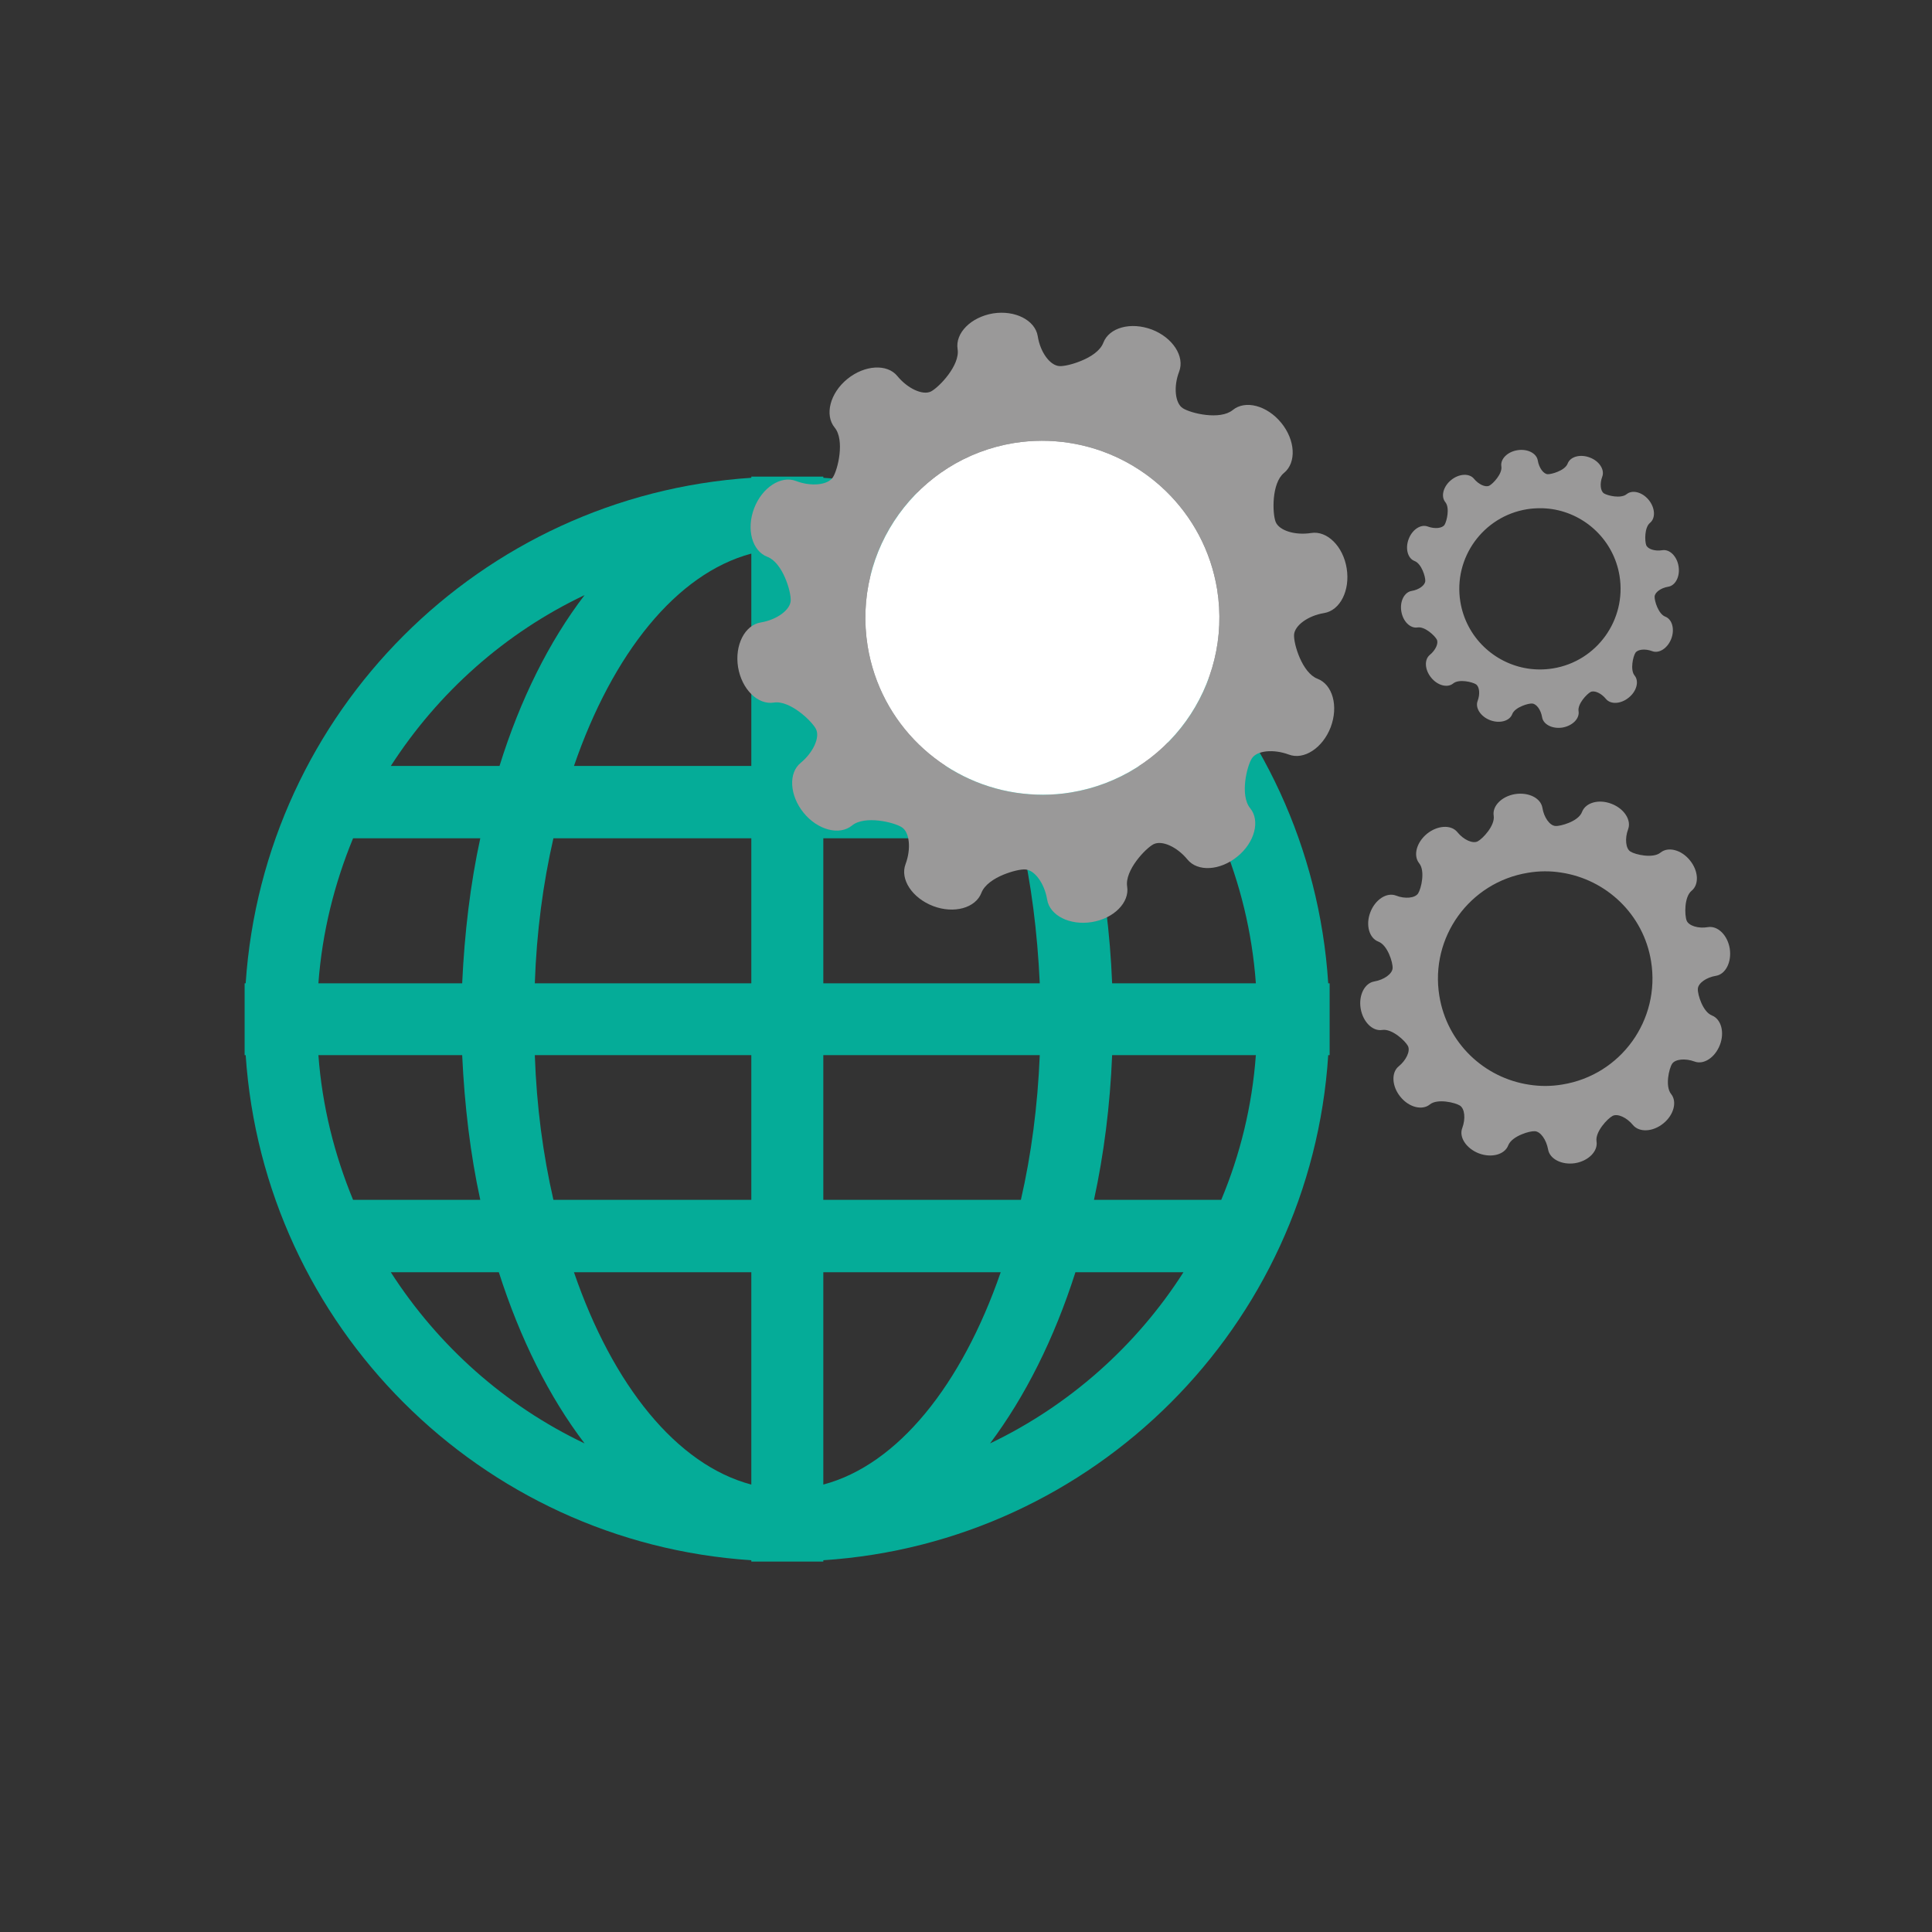 <?xml version="1.0" encoding="UTF-8"?>
<svg id="Calque_1" xmlns="http://www.w3.org/2000/svg" version="1.1" viewBox="0 0 42.584 42.584">
  <rect x="0" y="0" width="42.584" height="42.584" fill="#333333" stroke="none"/>
  <!-- Generator: Adobe Illustrator 29.0.0, SVG Export Plug-In . SVG Version: 2.1.0 Build 186)  -->
  <defs>
    <style>
      .st0 {
        fill-rule: evenodd;
      }

      .st0, .st1 {
        fill: #fff;
      }

      .st2 {
        fill: #9a9999;
      }

      .st3 {
        fill: #05ac98;
      }
    </style>
  </defs>
  <path class="st1" d="M207.267-.673"/>
  <path class="st1" d="M36.07,21.089"/>
  <path class="st0" d="M36.07,23.292"/>
  <path class="st3" d="M29.276,21.673c-.384-5.978-5.163-10.748-11.129-11.142v-.026h-1.587v.026c-5.974.394-10.743,5.164-11.145,11.142h-.023v1.583h.023c.402,5.973,5.171,10.744,11.145,11.134v.029h1.587v-.029c5.966-.39,10.745-5.161,11.129-11.134h.031v-1.583h-.031ZM12.885,13.117c-.779,1.017-1.421,2.302-1.875,3.766h-2.396c1.043-1.618,2.517-2.934,4.271-3.766M7.782,18.477h2.804c-.219,1.007-.347,2.08-.399,3.196h-3.169c.084-1.135.355-2.201.764-3.196M7.018,23.256h3.169c.052,1.111.18,2.188.399,3.19h-2.804c-.409-.993-.68-2.059-.764-3.19M8.614,28.042h2.381c.469,1.467,1.111,2.751,1.89,3.773-1.754-.835-3.228-2.151-4.271-3.773M16.56,32.722c-1.648-.436-3.055-2.192-3.909-4.68h3.909v4.68ZM16.56,26.446h-4.362c-.228-.993-.371-2.059-.41-3.19h4.772v3.19ZM16.56,21.673h-4.772c.039-1.135.182-2.201.41-3.196h4.362v3.196ZM16.56,16.883h-3.909c.854-2.483,2.261-4.241,3.909-4.681v4.681ZM26.085,16.883h-2.381c-.468-1.464-1.111-2.749-1.882-3.766,1.746.832,3.228,2.148,4.263,3.766M18.147,12.202c1.641.44,3.049,2.198,3.91,4.681h-3.91v-4.681ZM18.147,18.477h4.355c.228.995.363,2.061.416,3.196h-4.771v-3.196ZM18.147,23.256h4.771c-.047,1.131-.188,2.197-.416,3.19h-4.355v-3.19ZM18.147,32.722v-4.68h3.91c-.861,2.488-2.269,4.244-3.91,4.68M21.822,31.815c.771-1.029,1.414-2.306,1.882-3.773h2.381c-1.035,1.622-2.517,2.938-4.263,3.773M26.918,26.446h-2.805c.218-1.002.355-2.079.4-3.19h3.168c-.083,1.131-.348,2.197-.763,3.19M24.513,21.673c-.045-1.116-.182-2.189-.4-3.196h2.805c.415.995.68,2.061.763,3.196h-3.168Z"/>
  <path class="st2" d="M28.9,11.748c-.356.056-.706-.053-.783-.245-.074-.19-.091-.854.183-1.078.28-.228.252-.725-.061-1.107-.314-.382-.792-.507-1.068-.28-.279.227-.924.073-1.099-.04-.172-.107-.21-.476-.082-.807.129-.336-.144-.753-.603-.928-.463-.173-.939-.045-1.068.291-.068.178-.276.313-.488.399-.188.078-.382.122-.479.116-.207-.011-.424-.305-.479-.661-.058-.351-.5-.577-.986-.5-.486.082-.837.433-.78.788.057.352-.404.836-.586.932-.181.091-.513-.061-.74-.337-.224-.278-.722-.248-1.104.062-.381.309-.507.793-.28,1.071.227.275.072.926-.039,1.097-.111.17-.477.209-.813.081-.331-.128-.748.143-.923.602-.176.463-.044.941.292,1.069.335.128.525.76.514.967-.011.206-.308.422-.66.48-.352.057-.578.5-.5.985.081.486.433.836.788.781.351-.058.836.403.928.581.095.181-.058.517-.333.745-.278.222-.248.721.061,1.102.31.382.792.508,1.068.281.279-.228.925-.073,1.099.04.171.111.206.475.081.811-.127.332.145.748.608.925.459.175.935.043,1.064-.292.068-.178.276-.314.485-.4.191-.078.385-.122.482-.115.207.011.423.309.481.66.055.355.5.578.984.5.485-.078.837-.432.78-.784-.056-.355.405-.841.581-.932.187-.094.518.058.746.334.223.278.721.251,1.103-.063.382-.309.508-.792.28-1.067-.227-.28-.072-.925.039-1.096.113-.175.477-.209.813-.085.332.128.748-.143.924-.602.175-.464.044-.941-.292-1.069-.335-.129-.526-.762-.515-.968.012-.206.309-.422.66-.479.356-.057.578-.5.5-.985-.077-.486-.432-.837-.783-.78M23.603,17.467c-.414.068-.817.064-1.213.005-1.627-.247-2.986-1.514-3.266-3.229-.342-2.129,1.099-4.13,3.224-4.478.414-.068.818-.064,1.209-.005,1.632.247,2.99,1.518,3.27,3.228.342,2.129-1.099,4.131-3.224,4.479"/>
  <path class="st1" d="M23.557,9.76c-.391-.059-.795-.062-1.209.005-2.125.348-3.566,2.349-3.224,4.478.28,1.715,1.639,2.982,3.266,3.229.396.059.799.063,1.213-.005,2.125-.348,3.566-2.35,3.224-4.478-.28-1.711-1.638-2.982-3.27-3.229"/>
  <path class="st2" d="M37.823,21.508c.213-.035.349-.305.303-.601-.048-.293-.262-.506-.479-.472-.213.038-.426-.03-.471-.144-.046-.118-.057-.522.11-.658.168-.137.152-.438-.038-.67-.186-.232-.479-.308-.647-.171-.167.136-.559.046-.665-.023-.103-.064-.126-.289-.05-.491.076-.201-.087-.456-.369-.562-.277-.107-.566-.027-.646.178-.038.107-.163.191-.293.243-.114.046-.232.073-.293.069-.125-.007-.254-.187-.288-.4-.036-.216-.305-.349-.602-.303-.293.048-.506.262-.472.475.035.217-.243.51-.353.567-.111.056-.312-.035-.449-.205-.137-.168-.438-.149-.669.038-.229.189-.309.478-.171.65.136.167.045.559-.024.665-.068.103-.289.126-.49.046-.205-.076-.457.091-.563.369-.107.277-.027.57.178.647.202.076.321.46.313.586-.008.125-.187.254-.404.292-.212.035-.349.304-.3.597.05.293.262.506.475.472.217-.034.51.243.567.353.057.111-.037.313-.205.45-.167.136-.149.441.038.669.186.232.479.308.65.17.167-.136.56-.041.662.024.107.068.129.289.053.494-.079.202.088.453.365.56.281.106.57.026.647-.175.042-.108.168-.191.297-.244.114-.049.232-.073.289-.069.126.004.254.187.293.4.034.213.304.349.596.304.293-.049.506-.262.472-.479-.034-.213.244-.506.354-.563.111-.057.312.035.449.202.14.167.441.152.673-.039.228-.186.304-.479.167-.646-.136-.171-.045-.563.023-.666.068-.103.289-.125.495-.049.201.076.452-.088.559-.369.106-.277.026-.566-.175-.646-.201-.077-.319-.46-.312-.586.004-.126.187-.255.4-.289M34.437,23.904c-.247.042-.494.042-.733.004-.99-.149-1.811-.917-1.979-1.959-.209-1.29.666-2.503,1.955-2.712.247-.042.495-.042.731-.004.989.149,1.814.917,1.981,1.955.209,1.293-.665,2.507-1.955,2.716"/>
  <path class="st2" d="M31.245,13.83c.161-.026.381.183.424.266.043.083-.027.234-.153.338-.127.103-.113.329.029.502.141.175.36.231.486.128.127-.104.422-.032.5.018.079.052.096.217.037.37-.056.151.068.343.277.422.21.079.428.019.486-.132.03-.081.125-.143.222-.183.085-.036.174-.056.218-.052.095.005.193.14.219.301.026.161.228.263.449.228.221-.038.38-.198.355-.359-.027-.162.183-.381.265-.425.083-.042.236.027.339.154.103.125.328.113.502-.03.175-.141.232-.36.129-.486-.103-.126-.033-.421.017-.5.05-.079.216-.096.37-.038.153.059.342-.065.422-.275.079-.209.019-.428-.134-.486-.151-.058-.238-.346-.234-.44.004-.095.14-.194.301-.219.16-.026.263-.229.227-.45-.035-.221-.196-.381-.358-.355-.161.027-.32-.023-.355-.111-.033-.088-.042-.389.084-.492.126-.104.113-.33-.028-.504-.142-.174-.361-.231-.488-.128-.127.104-.421.033-.499-.017-.079-.05-.096-.216-.038-.369.058-.152-.065-.344-.275-.422-.21-.08-.429-.02-.487.132-.03.081-.125.143-.221.182-.086.036-.175.055-.219.054-.094-.004-.192-.141-.219-.301-.025-.161-.228-.264-.449-.228-.222.035-.381.197-.354.358.025.161-.184.381-.266.424-.083.042-.235-.027-.338-.153-.103-.126-.33-.113-.504.029-.173.141-.23.361-.127.487.103.126.032.421-.017.499-.051.079-.217.095-.37.038-.153-.058-.343.067-.421.276-.08.209-.021.428.131.485.153.059.24.346.235.44-.005.095-.14.193-.301.219-.161.027-.264.229-.227.45.036.222.197.381.358.355M33.658,11.224c.187-.029.373-.029.551-.003.742.113,1.361.692,1.488,1.472.156.97-.501,1.884-1.469,2.04-.187.03-.373.03-.551.003-.743-.113-1.361-.691-1.489-1.472-.157-.968.5-1.882,1.47-2.04"/>
</svg>